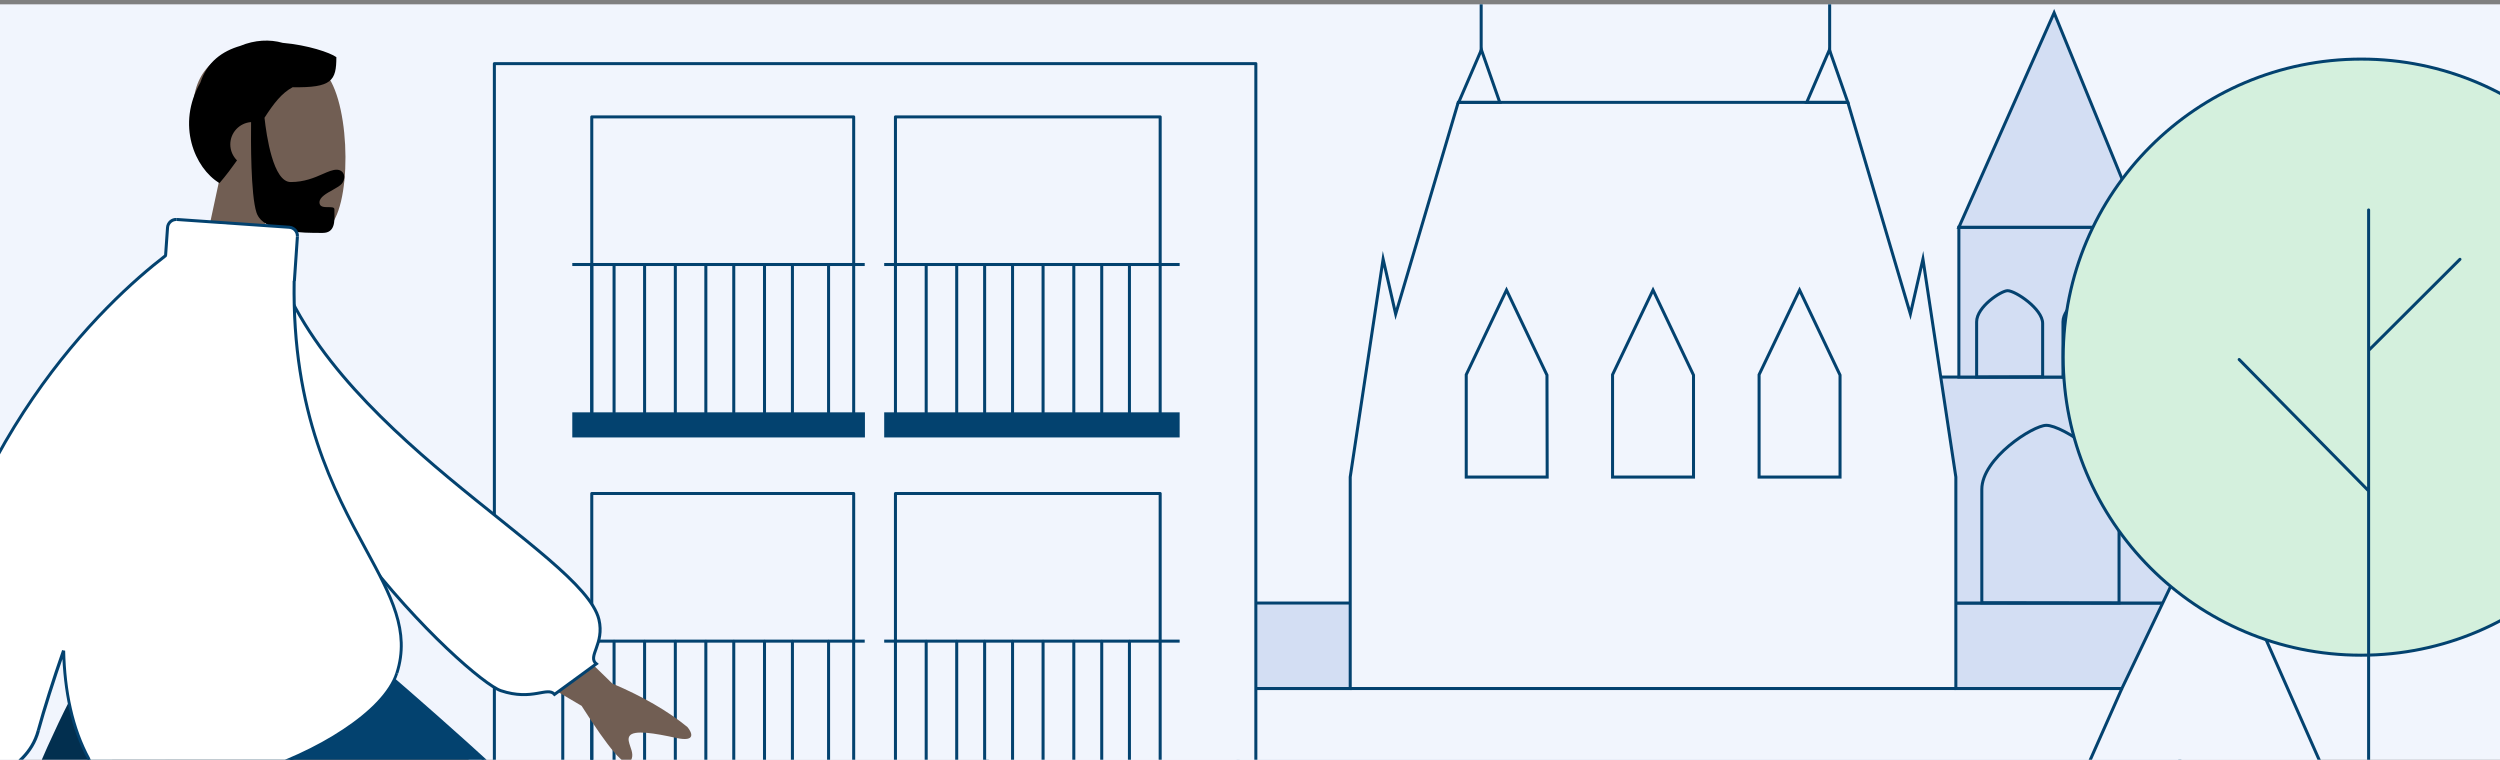 <?xml version="1.0" encoding="utf-8"?>
<!-- Generator: Adobe Illustrator 26.0.1, SVG Export Plug-In . SVG Version: 6.00 Build 0)  -->
<svg version="1.1" id="Calque_1" xmlns="http://www.w3.org/2000/svg" xmlns:xlink="http://www.w3.org/1999/xlink" x="0px" y="0px"
	 viewBox="0 0 1155 351" style="enable-background:new 0 0 1155 351;" xml:space="preserve">
<rect x="0" y="0" width="1155" height="351" fill="#808080" stroke="none"/>
<style type="text/css">
	.st0{clip-path:url(#SVGID_00000083769778089281900960000007443861923022421134_);}
	.st1{fill:#F1F5FD;}
	.st2{clip-path:url(#SVGID_00000052803561084430520110000012294877869242201014_);}
	.st3{fill:#D3DEF3;stroke:#03426F;stroke-width:1.4;}
	.st4{fill:none;stroke:#03426F;stroke-width:1.4;stroke-miterlimit:10;}
	.st5{clip-path:url(#SVGID_00000143579358885729786480000002677995825494056110_);}
	.st6{fill:#F1F5FD;stroke:#03426F;stroke-width:1.4;stroke-miterlimit:10;}
	.st7{fill:#F1F5FD;stroke:#03426F;stroke-width:1.4;stroke-linejoin:round;stroke-miterlimit:10;}
	.st8{fill:none;stroke:#03426F;stroke-width:1.4;}
	.st9{fill:none;stroke:#03426F;stroke-width:1.4;stroke-linecap:round;stroke-linejoin:round;}
	.st10{fill:#03426F;}
	.st11{fill:#D4F0DD;stroke:#03426F;stroke-width:1.4;}
	.st12{fill-rule:evenodd;clip-rule:evenodd;fill:#715E53;}
	.st13{fill-rule:evenodd;clip-rule:evenodd;}
	.st14{fill-rule:evenodd;clip-rule:evenodd;fill:#03426F;stroke:#03426F;stroke-width:1.4;}
	.st15{fill-rule:evenodd;clip-rule:evenodd;fill:#022F4F;}
	.st16{fill-rule:evenodd;clip-rule:evenodd;fill:#FFFFFF;stroke:#03426F;stroke-width:1.4;}
	.st17{fill-rule:evenodd;clip-rule:evenodd;fill:#FFFFFF;}
</style>
<defs>
	<rect id="SVGID_1_" y="2" width="1156" height="349"/>
</defs>
<clipPath id="SVGID_00000132057359572743893370000006195159071999986099_">
	<use xlink:href="#SVGID_1_"  style="overflow:visible;"/>
</clipPath>
<g style="clip-path:url(#SVGID_00000132057359572743893370000006195159071999986099_);">
	<rect class="st1" width="1156" height="351"/>
	<g>
		<g>
			<defs>
				<rect id="SVGID_00000068641177374823668970000012633786499133178046_" y="2" width="1207" height="673"/>
			</defs>
			<clipPath id="SVGID_00000053511363927464834280000010657518542530955401_">
				<use xlink:href="#SVGID_00000068641177374823668970000012633786499133178046_"  style="overflow:visible;"/>
			</clipPath>
			<g style="clip-path:url(#SVGID_00000053511363927464834280000010657518542530955401_);">
				<rect x="572" y="278.6" class="st3" width="435.1" height="214.6"/>
				<rect x="887.4" y="174.2" class="st3" width="119.6" height="104.4"/>
				<rect x="905" y="105" class="st3" width="84.4" height="69.2"/>
				<path class="st4" d="M913.2,174.2c0,0,0-18.5,0-25.5s11.4-14.4,14.3-14.4c3.6,0,16.2,8.4,16.2,15.1c0,8.1,0,24.7,0,24.7
					L913.2,174.2L913.2,174.2z"/>
				<path class="st4" d="M915.6,278.5c0,0,0-38,0-52.4s23.7-29.6,29.8-29.6c7.6,0,33.6,17.2,33.6,31.2c0,16.7,0,50.9,0,50.9
					L915.6,278.5L915.6,278.5z"/>
				<path class="st4" d="M953.1,174.2c0,0,0-18.5,0-25.5s11.4-14.4,14.3-14.4c3.6,0,16.2,8.4,16.2,15.1c0,8.1,0,24.7,0,24.7
					L953.1,174.2L953.1,174.2z"/>
				<path class="st3" d="M949,5.9l40.5,99.1H905L949,5.9z"/>
				<g>
					<g>
						<defs>
							<rect id="SVGID_00000082339906445603723890000014680818164031744412_" x="348" y="-51.6" width="742.3" height="625"/>
						</defs>
						<clipPath id="SVGID_00000000940520684714926150000016548014195816094895_">
							<use xlink:href="#SVGID_00000082339906445603723890000014680818164031744412_"  style="overflow:visible;"/>
						</clipPath>
						<g style="clip-path:url(#SVGID_00000000940520684714926150000016548014195816094895_);">
							<path class="st6" d="M442.9,553.9V380.6l64.4-145.8l39.8,83.3h76.7v-97.7L639,119.7l5.8,25.4l28.9-97.8h180l28.9,97.8
								l5.8-25.4l15.2,100.7v97.7h76.7l39.8-83.3l64.4,145.8V554L442.9,553.9L442.9,553.9z"/>
							<path class="st4" d="M980.3,318.1l-27.7,62.5h131.9"/>
							<path class="st4" d="M903.6,318.1H623.8"/>
							<path class="st4" d="M850.1,220.4h-37.4v-47.3l18.7-39.1l18.7,39.3V220.4z"/>
							<path class="st4" d="M782.4,220.4H745v-47.3l18.7-39.1l18.7,39.3V220.4z"/>
							<path class="st4" d="M714.8,220.4h-37.4v-47.3L696,134l18.7,39.3L714.8,220.4L714.8,220.4z"/>
							<path class="st4" d="M853.7,47.3L845.2,23l-10.5,24.3H853.7z"/>
							<path class="st4" d="M692.9,47.3L684.4,23l-10.5,24.3H692.9z"/>
							<path class="st4" d="M684.3,24.1v-56.5"/>
							<path class="st4" d="M845.3,24.1v-56.5"/>
							<path class="st4" d="M1020.2,234.8v-56.5"/>
						</g>
					</g>
				</g>
				<path class="st7" d="M228.4,29.4h351.8v524.2H228.4V29.4z"/>
				<path class="st8" d="M545,122.2H408.5"/>
				<path class="st8" d="M399.5,122.2H264.4"/>
				<path class="st9" d="M273.4,54v146.8h121V54H273.4z"/>
				<path class="st9" d="M413.7,54v146.8H536V54H413.7z"/>
				<rect x="408.5" y="190.5" class="st10" width="136.5" height="11.6"/>
				<rect x="264.4" y="190.5" class="st10" width="135.2" height="11.6"/>
				<path class="st9" d="M273.4,190.5v-68.2"/>
				<path class="st9" d="M283.7,190.5v-68.2"/>
				<path class="st9" d="M297.8,190.5v-68.2"/>
				<path class="st9" d="M312,190.5v-68.2"/>
				<path class="st9" d="M326.1,190.5v-68.2"/>
				<path class="st9" d="M339,190.5v-68.2"/>
				<path class="st9" d="M353.2,190.5v-68.2"/>
				<path class="st9" d="M366.1,190.5v-68.2"/>
				<path class="st9" d="M382.8,190.5v-68.2"/>
				<path class="st9" d="M427.9,190.5v-68.2"/>
				<path class="st9" d="M442,190.5v-68.2"/>
				<path class="st9" d="M454.9,190.5v-68.2"/>
				<path class="st9" d="M467.8,190.5v-68.2"/>
				<path class="st9" d="M481.9,190.5v-68.2"/>
				<path class="st9" d="M496.1,190.5v-68.2"/>
				<path class="st9" d="M509,190.5v-68.2"/>
				<path class="st9" d="M521.8,190.5v-68.2"/>
				<path class="st8" d="M545,296.2H408.5"/>
				<path class="st8" d="M399.5,296.2H264.4"/>
				<path class="st9" d="M273.4,228v146.8h121V228H273.4z"/>
				<path class="st9" d="M413.7,228v146.8H536V228H413.7z"/>
				<path class="st9" d="M273.4,364.5v-68.2"/>
				<path class="st9" d="M283.7,364.5v-68.2"/>
				<path class="st9" d="M297.8,364.5v-68.2"/>
				<path class="st9" d="M312,364.5v-68.2"/>
				<path class="st9" d="M326.1,364.5v-68.2"/>
				<path class="st9" d="M339,364.5v-68.2"/>
				<path class="st9" d="M353.2,364.5v-68.2"/>
				<path class="st9" d="M366.1,364.5v-68.2"/>
				<path class="st9" d="M382.8,364.5v-68.2"/>
				<path class="st9" d="M427.9,364.5v-68.2"/>
				<path class="st9" d="M442,364.5v-68.2"/>
				<path class="st9" d="M454.9,364.5v-68.2"/>
				<path class="st9" d="M467.8,364.5v-68.2"/>
				<path class="st9" d="M481.9,364.5v-68.2"/>
				<path class="st9" d="M496.1,364.5v-68.2"/>
				<path class="st9" d="M509,364.5v-68.2"/>
				<path class="st9" d="M521.8,364.5v-68.2"/>
				<path class="st9" d="M260,381.2v-65.7"/>
				<path class="st11" d="M1228.5,165c0,76-61.6,137.7-137.7,137.7S953.2,241,953.2,165s61.6-137.7,137.7-137.7
					S1228.5,89,1228.5,165z"/>
				<path class="st9" d="M1094.3,97v64.9 M1094.3,502.7V226.8 M1094.3,226.8l-59.8-60.7 M1094.3,226.8v-64.9 M1094.3,161.9
					l42.2-42.1"/>
				<path class="st12" d="M121.7,98.1c11.1,6.7,22,9.9,27.2,8.6c12.9-3.3,14-50.3,4.1-68.9C143,19.3,91.9,11.3,89.3,48
					c-0.9,12.7,4.5,24.1,12.4,33.4l-14.2,66.1h41.2L121.7,98.1z"/>
				<path class="st13" d="M122.2,54.4c4.2-6.5,7.9-11.4,13-14.1c18.1,0.3,20.2-3,20.2-13.9c-2.9-2.1-13.2-5.6-24.8-6.6
					c-5.9-1.7-12.9-1.4-19.6,1.4c-8.3,2.4-15.3,7.4-18.4,16.9c-11.2,19.4-2.7,39.6,8.8,46.5c3.1-3.6,5.7-7.1,8.1-10.5
					c-1.9-1.9-3.1-4.5-3.1-7.4c0-5.4,4.2-9.9,9.6-10.3c-0.1,8.2-0.2,33.6,2.5,41.8c3.1,9.5,22.3,9.4,29.7,9.4c0.3,0,0.6,0,0.9,0
					c5.7,0,5.5-5.4,5.4-9.3c0-0.6,0-1.1,0-1.6c0-1-1.3-1-2.8-1c-1.9,0-4.1,0-4.1-2.2c0-2.4,3.3-4.2,6.2-5.8c1.8-1,3.5-2,4.2-2.9
					c2.2-3,0.8-6.4-2.5-6.4c-1.8,0-3.9,0.9-6.4,2c-3.8,1.7-8.6,3.7-14.7,3.7C126.2,84.3,123.1,62.6,122.2,54.4z"/>
				<path class="st12" d="M54.2,289.9c3.1,42.2,202.5,166.6,203.7,170c0.8,2.3-62.1,147-62.1,147l17.4,6.8
					c0,0,96.4-153.2,91.4-169.6c-7-23.3-154.6-153.8-154.6-153.8L54.2,289.9z"/>
				<path class="st14" d="M200.4,585.2l28.5,10.4c60-67.7,83.5-123.5,79.2-152S153.9,290,153.9,290H52.2
					c3.5,97.8,188.3,170.3,190.8,174.5C245.4,468.6,221.1,509.5,200.4,585.2z"/>
				<path class="st12" d="M77.2,289.9l-88.8,213.2L-99,683.3h20.6L147,289.9H77.2z"/>
				<path class="st15" d="M-91.1,645.8l45.8,8.6c35.4-52,183.5-265.3,199.7-364.5H52.5C-1.7,361.6-57.4,593-91.1,645.8z"/>
				<path class="st12" d="M-33.7,366.9c5-10.2,30.2-141.5,30.2-141.5l37.6,0.1c0,0-42.9,139.1-45.6,145.6
					c-3.4,8.5,2.4,20.9,6.4,29.3c0.6,1.3,1.2,2.5,1.7,3.6c-5.5,2.5-8.1-0.5-10.9-3.6c-3.1-3.5-6.5-7.3-14.3-3.6
					c-3,1.4-5.9,3.1-8.7,4.7c-9.7,5.6-18.5,10.8-30.6,3.3c-1.9-1.2-4-5.6,1.1-9.1C-54.4,387.1-36.2,371.9-33.7,366.9z M282.9,315.8
					l-48.6-47.4l-16.2,27.9l50.6,29.8c12.7,20,20.1,28.6,22.3,25.9c1.9-2.3,1-4.8,0.2-7.1c-0.6-1.8-1.2-3.5-0.4-4.8
					c1.8-3.1,11.9-1.3,21.5,0.8c9.6,2.1,7.3-2.6,5.3-5C308.6,328.5,297,321.8,282.9,315.8z"/>
				<path class="st16" d="M111,118.9l14.8-2.5c23.4,82.6,143.5,138.9,150.9,169.8c2.7,11.3-5.5,17.1-1.2,20.5l-19.3,14.1
					c-3.3-3.8-10.2,3.2-24.8-1.7C216.8,314.2,111,216.7,111,118.9z"/>
				<path class="st17" d="M81.7,101.4c-2.2-0.2-4.1,1.5-4.3,3.7L76.5,118c-27.9,21.5-97.2,85.7-115.2,205.2
					c-1.9,12.6,1.5,19.3,4.3,24.7c1.9,3.7,3.4,6.7,2.7,10.6l25.3,7c0-2.8,3.2-5,7.3-7.8c6-4.1,13.9-9.4,16.8-20.1
					c2.8-10.2,6.8-22.8,11.7-37c0.5,18.7,4,35.9,11.7,50.1c19.3,35.5,130.7-3.4,142.3-39.7c6.2-19.3-2.6-35.6-14.3-57
					c-14.8-27.3-34.2-62.9-33.2-124.1l1.4-20.5c0.2-2.2-1.5-4.1-3.7-4.3L81.7,101.4z"/>
				<path class="st10" d="M77.4,105.1h0.7l0,0H77.4z M81.7,101.4v-0.7V101.4z M76.5,118l0.4,0.6l0.2-0.2v-0.3L76.5,118z
					 M-38.7,323.3l0.7,0.1L-38.7,323.3z M-34.4,347.9l-0.6,0.3l0,0L-34.4,347.9z M-31.7,358.5l-0.7-0.1l-0.1,0.6l0.6,0.2
					L-31.7,358.5z M-6.4,365.5l-0.2,0.7l0.9,0.2v-0.9L-6.4,365.5L-6.4,365.5z M0.9,357.7l-0.4-0.6l0,0L0.9,357.7z M17.7,337.5
					l0.7,0.2L17.7,337.5z M29.4,300.6h0.7l-1.4-0.2L29.4,300.6z M41.1,350.7l-0.6,0.3L41.1,350.7z M183.4,311l0.7,0.2L183.4,311z
					 M169.2,254l0.6-0.3L169.2,254z M135.9,129.8h-0.7l0,0l0,0H135.9z M137.4,109.3h0.7l0,0H137.4z M133.7,105v0.7V105z M78.1,105.2
					c0.1-1.8,1.7-3.2,3.5-3.1l0.1-1.4c-2.6-0.2-4.8,1.8-5,4.4L78.1,105.2z M77.2,118.1l0.9-12.9l-1.4-0.1L75.8,118L77.2,118.1z
					 M-38,323.4C-20,204.1,49.1,140,77,118.6l-0.9-1.1c-28,21.6-97.4,85.9-115.5,205.7L-38,323.4z M-33.8,347.6
					c-1.4-2.7-2.9-5.6-3.8-9.5c-0.9-3.8-1.3-8.6-0.4-14.8l-1.4-0.2c-1,6.4-0.6,11.3,0.4,15.3s2.6,7.1,3.9,9.8L-33.8,347.6z
					 M-31,358.6c0.7-4.1-0.9-7.4-2.8-11l-1.2,0.6c1.9,3.7,3.3,6.5,2.7,10.1L-31,358.6z M-6.2,364.8l-25.3-7l-0.4,1.3l25.3,7
					L-6.2,364.8z M0.5,357.1c-2,1.4-3.9,2.7-5.3,3.9c-1.4,1.3-2.3,2.7-2.3,4.4h1.4c0-1.1,0.6-2.2,1.9-3.4c1.3-1.2,3-2.4,5.1-3.8
					L0.5,357.1z M17,337.3C14.2,347.8,6.5,353,0.5,357.1l0.8,1.2c6-4,14.1-9.5,17.1-20.5L17,337.3z M28.7,300.3
					c-4.9,14.1-8.9,26.8-11.7,37l1.4,0.4c2.8-10.1,6.8-22.8,11.7-36.9L28.7,300.3z M41.7,350.4c-7.7-14.1-11.2-31.2-11.6-49.8h-1.4
					c0.5,18.8,4,36.1,11.8,50.4L41.7,350.4z M182.7,310.8c-2.8,8.8-11.8,17.9-24.2,26.1c-12.3,8.2-27.9,15.3-43.7,20.2
					c-15.8,4.9-31.8,7.5-45,6.8c-13.3-0.8-23.5-5-28.2-13.5l-1.2,0.7c5,9.2,15.9,13.5,29.3,14.2c13.4,0.8,29.6-1.9,45.5-6.8
					s31.6-12.1,44-20.3c12.4-8.2,21.7-17.6,24.7-26.9L182.7,310.8z M168.5,254.3c11.7,21.5,20.3,37.5,14.2,56.5l1.3,0.4
					c6.3-19.7-2.7-36.2-14.3-57.6L168.5,254.3z M135.2,129.8c-1,61.4,18.5,97.2,33.3,124.5l1.2-0.7c-14.8-27.2-34.1-62.8-33.1-123.8
					H135.2z M136.7,109.3l-1.4,20.5l1.4,0.1l1.4-20.5L136.7,109.3z M133.6,105.7c1.8,0.1,3.2,1.7,3.1,3.5l1.4,0.1
					c0.2-2.6-1.8-4.8-4.4-5L133.6,105.7z M81.7,102.1l52,3.6l0.1-1.4l-52-3.6L81.7,102.1z"/>
			</g>
		</g>
	</g>
</g>
</svg>
